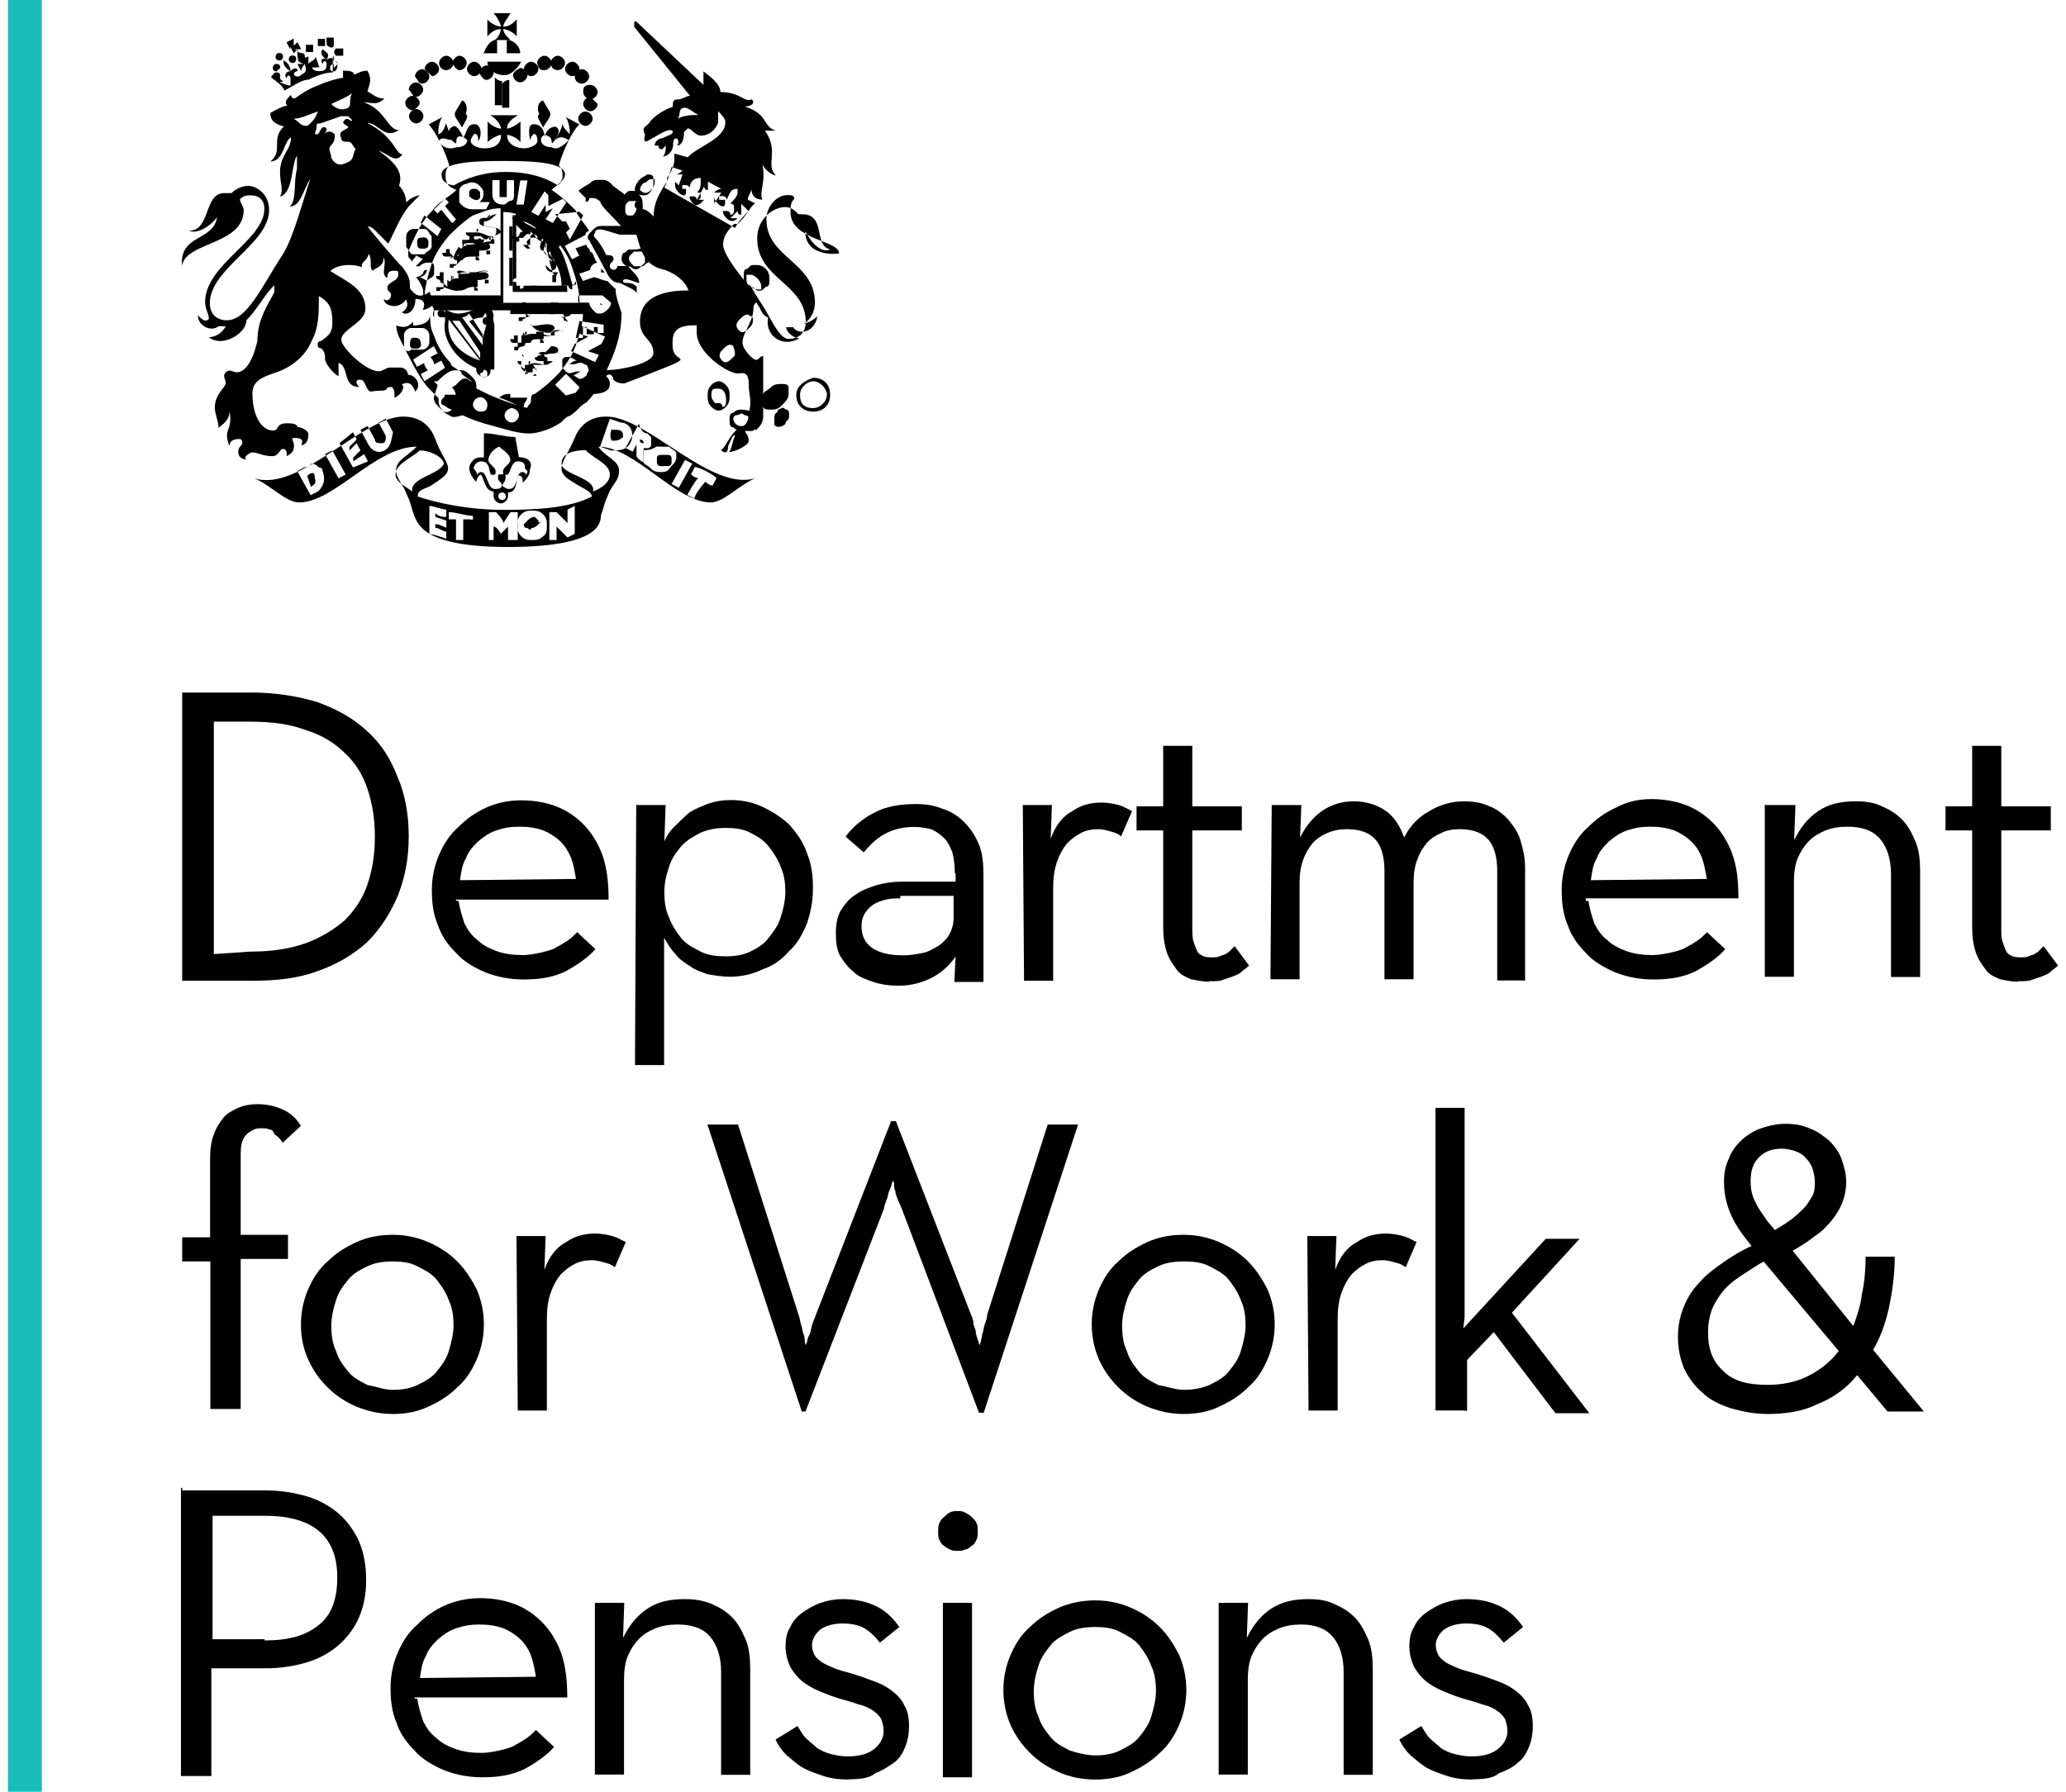 <?xml version="1.0" encoding="UTF-8"?><svg id="uuid-b733dd00-6fb3-4afe-80fc-f7b444bdd5ac" xmlns="http://www.w3.org/2000/svg" viewBox="0 0 83 72"><polyline points="83 0 83 72 0 72 0 0" style="fill:none; stroke-width:0px;"/><path d="M22.99,11.43c-.15-.54-.29-1.12-.54-1.51l.15-.15h-.15v-.15c-.44-.54-.83-.83-1.41-.97,0-.15-.15-.15-.15-.15h-.15v.15h-.15s0,.15.15.15v2.38c-.15,0-.15.15-.15.15h.15v.15h.15v.15s.15,0,.15-.15h1.8c0,.15.15.15.15.15v-.19h.15v-.15q-.15.29-.15.15ZM22.11,9.78c.44.54.68,1.26.68,1.95h-2.19v-2.92c.54,0,1.12.39,1.51.97Z" style="stroke-width:0px;"/><path d="M22.79,11.48c0-.68-.29-1.26-.68-1.8-.15-.29-.44-.44-.68-.54-.29-.15-.54-.29-.83-.29v2.77l2.19-.15ZM21.97,9.83v.29h.15v.1c.29.44.44.83.44,1.26h-.15v.15h-.83v-.15h-.29v.15h-.68v-.15h-.15v-1.12h.15v-.29h-.15v-.97h.15v-.15c.63.19,1.07.44,1.36.88Z" style="stroke-width:0px;"/><path d="M22.36,11.09c0-.15.15-.15,0-.15h-.15s-.29,0-.29-.29l.15.15c.15.15.29,0,.29-.15s-.15-.15-.15-.29l-.15-.15q0-.15-.15-.29v-.15c0,.15-.15.29,0,.44s.29.29.29.29c0,0-.15,0-.15-.15-.15-.15-.15-.29-.29-.29-.15-.15,0-.29,0-.44.15-.15,0-.29-.15-.44v-.15h-.29.15-.15.29c0,.15-.15.15-.15.29l-.15-.15s0-.15-.15-.15l-.15-.15v-.15h0v-.15h-.29v.15h-.15q0,.15.15.15v.15s.15.15.29.29c-.15,0-.15.15-.15.15,0,0-.15.15-.15,0h-.15.15-.15v.15h.15v.1h.15v-.15h.15l.15-.15h.15v-.15c0,.15.29.15.29.29h-.29l-.15.15s0,.15.15.29h-.15l-.15-.15h-.15.44v-.29c0-.15.15-.15.15-.15,0,0,.15.29.29.29s.15-.15.15,0c.29,1.22.29,1.36.44,1.36h-.29.15v.29h.15v-.15s0,0,0-.15q0,.15,0,0Z" style="stroke-width:0px;"/><path d="M19.83,12.75c0-.29-.15-.44-.44-.44-.15,0-.54.29-.97.29-.29,0-.44-.15-.54-.15v.15s0-.15-.15-.15c0,0-.15,0-.15.15,0,0,0,.15.15.15h.15v.15c-.15.68.44,1.65,1.41,1.95.15,0,.29,0,.29.15s0,.15-.15.15c0,0-.15,0-.15-.15,0,0,.15,0,.15-.15,0,0,0-.15-.15-.15,0,0-.15,0-.15.15s.15.29.29.29.29,0,.29-.29h.15v-1.8q-.05-.19-.05-.29ZM18.03,12.84l1.26,1.65c-.73-.24-1.41-.78-1.26-1.65ZM19.29,14.4l-1.12-1.51h.29l.83,1.26v.24ZM18.56,12.75q.15,0,.29-.15l.54.83v.44l-.83-1.12ZM19.54,12.75q-.15,0-.15.15t.15.15l-.15.54-.54-.68c.29-.15.44-.15.54-.15.15-.29.15-.15.15,0Z" style="stroke-width:0px;"/><path d="M19.68,9.49c.29,0,.44-.15.44-.15,0-.29-.68-.15-.68-.29v-.15c.29,0,.44-.29.54-.29-.29,0-.29.15-.44.15l.15-.15c0,.15-.15.15-.29.15,0,0-.15,0-.15.15,0,.29.68.15.68.29.05.29-.1.29-.24.29s-.29-.15-.54-.15c0,0,.15-.15,0-.15v.15h-.15v.29-.29h-.29s0,.15.15.15v.15h-.44.15v.15h.15c0-.15,0,0,.15-.15h.15c.15,0-.15-.15.15-.15h.15v.15s0-.15-.15,0h.15v-.15c.24.24.24.1.39,0-.15.15,0,.15,0,.15v-.15l.15.15v.15h-.15v-.15c.15-.05.15-.15,0-.15ZM19.15,9.34c-.15,0-.15.15,0,0h0Z" style="stroke-width:0px;"/><path d="M18.22,10.31c-.15-.1-.15,0,0,0l-.15-.15v-.15h-.15v.15h-.15q0,.15.15.15h.29q-.15,0,0,0c-.15.15-.15,0,0,0q0,.15.15.15v.15h-.44.15v.15h.15c0-.15,0,0,.15-.15l.15-.15c.15,0,0-.15.44-.15h.15v.15h.15s0-.15-.15-.15h-.15.29v-.24h.44v.15h-.15v-.15h-.29c.15,0,.44,0,.44-.15s-.15-.15-.29-.15c-.29,0-.68.15-.68,0h.29c.29.15.68,0,.83,0-.15-.15-.44,0-.54,0q.15,0,.15-.15h-.44c-.15,0-.29,0-.29.15,0,.29.54.15.83.15-.15,0-.68-.15-.97,0,0,0,.15-.15,0-.15v.15s0,.15-.15,0q-.19.29-.19.39,0-.1,0,0ZM18.51,10.07q.15.15,0,0,0,.15,0,0ZM18.51,10.07q-.15,0,0,0h0ZM18.37,10.31q0-.1,0,0c0-.1.15-.1,0,0q0-.1,0,0t0,0Z" style="stroke-width:0px;"/><path d="M18.37,11.68c.44,0,.29-.15.68-.15v.15h.15s0-.15-.15-.15h-.15.29v-.29h.44v.15h-.15v-.15h-.29c.15,0,.44,0,.44-.15s-.15-.15-.29-.15c-.29,0-.97.15-.97,0s.29,0,.44,0c.29.15.54-.15.83,0-.15-.15-.44,0-.54,0h.29-.54c-.29,0-.44,0-.44.15,0,.29.83.15.97.15-.15,0-.97-.15-1.26,0,0,0,.15-.15,0-.15v.15s0,.15-.15,0v.29l-.15-.15v-.44h-.15v.15h-.15q0,.15.15.15s0,.15.15.15v.15h-.44.15v.15h.15c0-.15.15,0,.15-.15q.39.15.54.15ZM18.22,10.99q0,.1,0,0t0,0ZM18.22,11.09q0,.15,0,0c-.1.15,0,.15,0,0q-.1.15,0,0c-.1.15-.1,0,0,0q-.1,0,0,0ZM18.22,11.09q.15,0,0,0h0Z" style="stroke-width:0px;"/><path d="M22.79,12.89q0-.15,0,0c-.15-.15-.29-.15-.29-.15.15,0,.44,0,.44-.15s-.15-.15-.29-.15c-.29,0-.97.15-.97,0s.29,0,.44,0c.29.15.54-.15.83-.15-.29-.15-.44,0-.54,0h.29-.54c-.29,0-.44,0-.44.15,0,.29.83.15.97.15-.15,0-.97-.15-1.26,0,0,0,.15-.15,0-.15v.15h-.15v.15l-.15-.15v-.44h-.15v.15h-.15q0,.15.15.15s0,.15.15.15v.15h-.44.15v.15h.15c0-.15,0,0,.15-.15,0,0,.15,0,.15-.15h.15c.44,0,.15-.15.54-.15v.15h.15l-.15-.15h-.15.29v-.29h.29q.24.58.39.73c-.15,0-.15-.15,0,0q-.15,0,0,0h-.15v-.15q.15.29.15.15ZM21.09,12.31q0,.15,0,0h0ZM21.09,12.6c0-.15.15-.15,0,0q.15-.15,0,0,0-.15,0,0t0,0Z" style="stroke-width:0px;"/><path d="M21.82,13.33c.29.15.68-.15.83,0-.29-.15-.44,0-.54,0h.29c-.15,0-.44-.15-.58,0q0-.15,0,0h-.29c0,.29.54.15.68.15h.15-.29c-.15,0-.68-.15-.97,0,0,0,.15-.15,0-.15v.15h-.15v.29h-.15v-.29h-.15v.15h-.15q0,.15.15.15h.15v.15h-.29.15v.15h.15c0-.15.15-.15.15-.15,0,0,.15,0,.15-.15h.15c.15,0,0-.15.29-.15h.15v.15h.15s0-.15-.15-.15h-.15.29v-.15s0,0,0-.15h.44v.15h-.15v-.15h-.29c.15,0,.44,0,.44-.15,0,0,0-.15-.29-.15s-.68.15-.68,0c.24.29.39.29.54.29ZM21.14,13.33q.15,0,0,0h0ZM20.99,13.48q.15,0,0,0c0-.15.15-.15,0,0q0-.15,0,0c.15,0,.15-.15,0,0Z" style="stroke-width:0px;"/><path d="M21.63,14.21c.29.15.68-.15.83,0-.29-.15-.44,0-.54,0h.29c-.19,0-.44-.15-.58,0q0-.15,0,0t-.15.15c0,.15.15.15.29.15h.44s-.15.15-.29.15-.44-.15-.68,0c0,0,.15-.15,0-.15v.15h-.15v.29l-.15-.15v-.29h-.15s0,.15.15.15c0,0,0,.15.15.15,0,0,0,.15.15.15h-.29.15v.15c0-.15,0,0,.15-.15h.15v-.15h.15v.29s0-.15-.15,0h.15v-.15s0-.15-.15-.29h.44v-.15h.15v-.15s-.15,0-.15-.15h.15c.29,0,.44,0,.44-.15,0,0,0-.15-.29-.15-.34.44-.63.44-.49.29ZM21.04,14.21q-.15,0,0,0h0ZM21.04,14.35q0-.15,0,0c-.15-.15,0-.15,0,0Z" style="stroke-width:0px;"/><path d="M16.47,11.58c0-.29,0-.44-.29-.83-.29-.29-1.12-1.26-1.41-1.65q.15,0,.29.15c.15.15.44.44.54.54.29-.54.54-1.26.97-1.65q.15-.15.29-.29c-.15,0-.44.15-.54.29,0-.29-.15-.54-.29-.68.15-.44,0-.83-.83-1.41.44.15.68.54.97.15-.29,0-.29-.68-1.41-1.26.44,0,.68.68,1.26.29-.44,0-.54-.83-1.41-1.12.29,0,.54.15.83-.15-.29,0-.44-.15-.68-.29.15-.44.15-.54,0-.83-.29,0-.44.15-.54.15,0-.15-.29-.15-.44-.15v.29c-.15,0-.68.15-.97.29-.44.15-.83.44-.97.54-.15,0-.15-.15-.15-.15-.15.15-.29.29-.15.44-.15,0-.44.15-.68.29,0,.29.15.44.54.54-.54.54,0,.97-.54,1.41.54,0,.54-.83.83-.97,0,.54-.44.68-.44,1.41,0,.44.15.68,0,.97.54-.15.44-1.26.68-1.65v.54c-.15.54,0,1.26-.29,1.51.44,0,.54-.68.83-1.12-.29.83-.68,2.38-1.12,3.06-.83,1.26-1.41,2.63-2.24,2.63-.44,0-.68-.29-.68-.68,0-1.41,2.38-2.38,2.38-3.75,0-.68-.54-.97-.83-.97s-.54.15-.68.29h-.29c-.83,0-.54,1.51-1.41,1.51.29.15.83-.15,1.12-.54-.15.97-1.51.68-1.41,1.95.15-.97,2.48-.83,2.48-2.24,0-.15-.15-.29-.15-.44.15-.15.29-.15.44-.15.29,0,.54.15.54.54,0,1.26-2.38,2.24-2.38,3.75,0,.29.15.44.15.68-.15.15-.29,0-.44-.15,0,.44.54.68.83.44h.29c-.15.29-.44.44-.68.44.54.44,1.51-.15,1.51-.68.44-.44.68-.97,1.12-1.41v.29c-.29.54-.68,1.12-.68,1.95-.15.68-.44,1.26-.83,1.26-.15,0-.29-.15-.44,0s0,.29,0,.44-.44.44-.44.97c0,.29.15.54.15.83.15-.15.44-.29.44-.68.15.83-.29.68,0,1.41,0-.29.29-.29.44-.29q.15.15,0,.29c-.15.15-.15.54.29.54-.15,0-.15-.15.15-.29.29,0,.44.15.83.15.29,0,.29-.29.44-.29s.15.15.15.29c.29-.15.29-.29.29-.44s-.15-.29,0-.29.44,0,.29.29c.15,0,.29-.15.29-.44,0-.15-.29-.29-.44-.29,0-.15-.29-.15-.44-.15-.44,0-.29.29-.54.29-.44,0-.83-.54-.83-1.51,0-.54.54-.68.97-.83.44-.15,1.12-.54,1.41-1.26.29-.54.29-1.12.29-1.8.54.29.54.68.54,1.12s-.29.54-.44.68q-.15,0-.15.15t.15.15c.15.15.15.29.15.44s.29.54.54.68v-.54c.44.15.15.97.83.97-.15-.15-.15-.29,0-.29s.15,0,.29.29c.15.29.15.15.54.15.44,0,.15-.15.44-.15.15,0,.15.29.15.44.29-.15.44-.44.29-.54.29-.15.44,0,.54.29.29-.29,0-.68-.29-.68,0-.15-.15-.29-.29-.29h-.44c-.15,0-.29.15-.44.15-.54,0-1.51-.97-1.51-1.26,0-.44.97-.68.97-1.26,0-.83-.83-1.12-1.41-1.51.29-.29.97-.29,1.26-.15,0-.29.15-.15.29-.54.15.29,0,.54.15.68.15-.15.44-.15.44-.54.15.29-.15.68.15.83,0-.29.15-.29.29-.29s.15,0,.15.15c0,.29-.44.29-.44.54,0,.15.15.15.15.29s-.15.29-.29.15c0,.15.15.29.44.29.15,0,.44-.15.44-.29.15.29,0,.44-.15.54.15.15.54,0,.54-.54.29,0,.44.15.29.44.15,0,.44-.15.44-.29s-.15-.29-.15-.44c-.49.34-.63.05-.78-.1ZM12.34,5.06c-.29,0-.29-.15-.54-.29.29,0,.54-.15.97-.29-.05.15-.19.44-.44.58ZM13.84,6.57c-.29.15-.54-.15-.54-.29s-.15-.29,0-.44c.15-.15.15-.29.15-.44-.15-.15-.29-.15-.44,0,.15-.15.15-.29,0-.29s-.15.29-.29.29,0-.15,0-.29,0-.15.15-.15l.83-.29h.29l.15.15c0,.15-.15-.15-.29,0-.15.15,0,.15.15.29-.15.15-.44.15-.29.44,0,.15.15.15.29.15s.15.15.29.29c-.15.19,0,.44-.44.58ZM13.99,4.33c-.29.15-.54,0-.68-.15.29-.15.68-.29.83-.44-.15.34,0,.49-.15.58Z" style="stroke-width:0px;"/><path d="M11.26,3.06q0-.15-.15-.15c-.15,0-.15.15-.15.15q0,.15.15.15s.15,0,.15-.15Z" style="stroke-width:0px;"/><path d="M11.26,2.72q0-.15-.15-.15c-.15,0-.15.15-.15.15q0,.15.15.15l.15-.15Z" style="stroke-width:0px;"/><path d="M11.22,2.43c.15,0,.15-.15.15-.15q0-.15-.15-.15c-.15,0-.15.15-.15.15,0,.15.15.15.15.15Z" style="stroke-width:0px;"/><path d="M11.75,2.53c.15,0,.15-.15.15-.15q0-.15-.15-.15c-.15,0-.15.15-.15.15,0,0,0,.15.15.15Z" style="stroke-width:0px;"/><path d="M13.5,2.24h.29v-.29h-.29q-.15.15,0,.29Z" style="stroke-width:0px;"/><path d="M13.41,1.8v-.29h-.29v.29c.15.15.29.15.29,0Z" style="stroke-width:0px;"/><path d="M13.06,1.85v-.29h-.29v.29q.15,0,.29,0Z" style="stroke-width:0px;"/><path d="M12.58,2.09v-.29h-.29v.29h.29Z" style="stroke-width:0px;"/><path d="M11.65,1.85l.15.29.15-.15v.29c0,.15.15.15.15.15.15,0,.15-.15.15-.15q0-.15-.15-.15c-.15,0-.15-.15-.29-.15h.29l-.15-.29-.15.15v-.29l-.29.15.15.29v-.15Z" style="stroke-width:0px;"/><path d="M13.41,2.29c0,.15.15.15.15.29,0-.05-.15-.19-.15-.29v.44l.15-.15c0,.29-.15.29-.15.29q-.15,0-.15-.15c0-.15.15-.15.15-.15,0-.29-.15-.29-.29-.15.15-.29,0-.29-.15-.44-.15.15,0,.29.15.44-.15-.15-.29,0-.15.15,0-.15.15-.15.15,0s0,.29-.29.29-.29-.15-.29-.15h.29l-.15-.44c0,.15-.15.15-.29.29v-.29l-.44.15s.15.15.29.15h-.29l.15.29c0-.15.15-.29.15-.29,0,.15.15.29-.15.44-.15.15-.29,0-.29,0q0-.15.15-.15c0-.15-.15-.15-.29,0q0-.29-.29-.44,0,.29.29.44c-.15,0-.29.15-.15.29,0-.15.15-.15.15,0v.29s-.15,0-.44-.15h.15l-.29-.29v.29s0-.15-.15-.29l-.05.1c.15.15.44.29.54.54.29-.15.68-.44.97-.44.29-.15.68-.29.97-.29v-.83.19h.05Z" style="stroke-width:0px;"/><path d="M31.99,15.86c0,.44.29.68.68.68.44,0,.68-.29.68-.68,0-.44-.29-.68-.68-.68-.44.15-.68.39-.68.68ZM32.14,15.86c0-.29.29-.54.54-.54s.54.29.54.54c0,.29-.29.54-.54.54-.44,0-.54-.24-.54-.54Z" style="stroke-width:0px;"/><path d="M29.46,16.59c-.15,0-.15.15-.15.29s0,.29.15.29q.15.15.29.15h.44c.15,0,.15-.15.29-.29,0-.29-.15-.44-.44-.54-.29-.05-.44-.05-.58.1ZM29.75,17.12c-.15,0-.29-.15-.29-.29,0,0,0-.15.15-.15s.15-.15.29,0c.15,0,.29.15.29.29-.15.15-.29.15-.44.15Z" style="stroke-width:0px;"/><path d="M25.71,7.2c-.15.15-.29.44-.15.54.15.15.44.15.54,0,.15-.15.15-.29.15-.29v-.29c0-.15-.15-.15-.29-.15.05.05-.1.05-.24.19ZM25.71,7.64q0-.15.15-.29c.15,0,.15-.15.29-.15h.15v.15q0,.15-.15.29c-.15.15-.29.15-.44,0Z" style="stroke-width:0px;"/><path d="M28.58,15.47c-.15.15-.15.29-.15.44s0,.29.15.44q.15.15.29.15t.29-.15c.15-.15.15-.29.15-.44s0-.29-.15-.44q-.15-.15-.29-.15s-.15,0-.29.15ZM28.88,16.2h-.15s-.15-.15-.15-.29,0-.29.15-.29h.15c.15,0,.29.15.29.44,0,.15,0,.29-.15.29q0-.15-.15-.15Z" style="stroke-width:0px;"/><path d="M25.32,10.02c-.15,0-.15.15-.29.15-.15.29,0,.54.29.54.15.15.29.15.44,0,.15,0,.15-.15.29-.15v-.29c0-.15-.15-.29-.29-.29-.15.05-.29.05-.44.05ZM25.47,10.7c-.15-.15-.29-.29-.15-.44l.15-.15h.29c.15,0,.15.15.15.29v.15l-.15.15h-.29Z" style="stroke-width:0px;"/><path d="M32.38,9.34c.29.54.68.83.97.68-.68-.15-.15-1.41-1.12-1.41h-.15c-.15-.15-.29-.29-.54-.29-.44,0-1.12.44-1.12,1.26,0,1.65,1.95,1.8,1.95,3.36,0,.44-.29.68-.68.68-.29,0-.54-.44-.83-.97-.15-.29-.44-.68-.68-1.12.15,0,.15.15.29.15s.15,0,.29-.15c.15,0,.15-.15.15-.29s0-.29-.15-.44-.29-.15-.44-.15-.15,0-.29.15c-.15,0-.15.15-.15.29v.15c-.44-.54-.83-1.12-.83-1.41s.15-.54.44-.83h.15c.15-.15.29-.29.54-.68l.15-.15-.29-.15c0-.15.15-.29.15-.44,0,.29.15.44.44.44-.15-.29.15-.68,0-1.41.15.29.44.44.54.44-.44-.44.15-.97-.44-1.8h.44c-.54-.15-.29-.68-1.26-.97.29,0,.44-.15.29-.29-.29.15-.44-.29-1.26-.29,0-.29-.29-.54-.68-.83v.54l-2.63-2.48q-.15-.15-.15,0v.15l2.24,2.77c-.15,0-.29.15-.54.15-.15,0-.15.15-.15.29-.44.15-.83.44-.97.68-.15.15-.29.15-.15.44,0,.15-.15.44.29.15.29-.15.68-.44.83-.29,0,.15-.15.15-.44.29-.15,0-.29.15-.29.29h.15q0,.15.15.15l.15-.15s0,.44-.15.44c.29,0,.44-.29.44-.44s0-.29.15-.29c0,0,.15.15,0,.29.15,0,.29-.15.29-.54l.15-.15c.15,0,.29.29.54.29.44,0,.68-.44.68-.54v-.44c.15.15.29.29.29.44,0,.68-1.12.97-1.51,1.41l-.54-.15v.29c0,.15-.15.54-.29.68v.15c-.29.44-.54.83-.54,1.41-.15-.15-.29-.29-.44-.29v-.15c0-.15,0-.29-.15-.44,0-.15-.15-.15-.29-.15s-.15,0-.29.15c-.15-.15-.44-.29-.54-.44,0,0-.15-.15-.29-.15h-.29q-.15,0-.29.15s-.29.15-.44.29q.15.15.29.29v.15c.15,0,.15-.15.15-.15h.15s.15,0,.29.15c0,.15.44.54.83.97h-.83q-.15,0-.29.15l-.15.15s-.15.15,0,.29c.15.29.54.97.68,1.26s.29.44.54.44c.29.15.68.29.68.44v-.29c-.15-.15-.29-.15-.44-.15s-.15-.15,0-.15.44.15.54.15c0-.29-.29-.44-.44-.68h-.44s0,.15-.15.15c0,0-.15,0-.15-.15s.15-.15.15-.29-.15-.15-.29-.15c-.15-.29-.29-.54-.44-.68s0-.15,0-.29c.15-.15.44,0,.97.15h.68c.15.54.29,1.26,1.12,1.41.44.15.83.44.97.83-1.65,0-1.95.68-1.95,1.26,0,.68.54.68.54,1.26,0,.44-1.41.68-1.8.68-.44,0-.54.15-.68.29-.15.15-.44.29-.68.68h.29l.29-.29.15-.15v.15l-.15.29c.83,0,.83-.29.83-.44s-.15-.29-.15-.29c.15-.15.29,0,.29.15q.15.15.44.15s1.8-.68,2.09-.83c.29-.15.15-.15,0-.29-.15-.15-.15-.29-.15-.54,0-.54.29-.68.97-.68v.29c0,.83,1.26,1.65,1.65,1.65.15,0,.44-.15.44.44,0,.44.15.68,0,1.12,0,.44-.15.54-.44.68-.29.15-.54.83-.68.83.15.15.29.15.29-.15.15-.29.15-.44.29-.44-.15.29-.15.68-.29.68.29,0,.83-.29.83-.44,0-.29-.15-.29-.15-.44s.15-.15.15-.15c.15,0,.29.15.29.15.15-.15.29-.29.29-.54v-.44c0,.15.15.15.29.15s.29,0,.44-.15c.15-.15.29-.29.29-.44v-.29c0-.15-.15-.15-.29-.15s-.29,0-.44.15c-.15.15-.29.15-.29.29v-1.56c-.15,0-.15.15-.29.15s-.54-.44-.54-.68c0-.44.44-.83.44-1.41,0-.15.15-.29.15-.15.15.15.15.44.44.54-.15.68.54,1.26,1.26.83-.29,0-.54-.29-.54-.44h.29c.15.29.83.29.97-.44-.15.15-.44.29-.54.29.29-.15.44-.54.44-.83,0-1.65-1.95-1.8-1.95-3.36,0-.54.44-.97.83-.97.15,0,.29,0,.29.15-.15.15-.15.29-.15.54,0,1.12,1.95,1.12,1.95,1.65.15,0-1.36.24-1.36-.88ZM27.22,4.77c.15-.15,0-.44.29-.44.15,0,.29.15.54.29-.24,0-.54,0-.83.15ZM25.57,8.37q0,.15-.15.29h-.15c-.15,0-.15-.15-.15-.29s0-.15.15-.29h.29c-.15.19,0,.29,0,.29ZM31.11,16.74c0-.15.15-.15.15-.29.15,0,.15-.15.29,0,0,0,.15,0,.15.15v.15c0,.15-.15.15-.15.29-.15.15-.44.15-.44,0,0-.15,0-.29,0-.29ZM29.99,11.19v-.15h.15q.15,0,.29.15t.15.29v.15h-.15q-.15,0-.29-.15c-.15-.05-.15-.15-.15-.29ZM26.69,7.54c.15-.29.29-.83.29-.83l.44.15s-.15.15-.29.15h.29l-.15.44-.15-.15v.15c0,.15.15.29.15.29.15.15.29.15.29,0v-.15h-.15v-.15h.15s.15,0,.15.15c0-.29.15-.44.44-.44v.15c0,.15,0,.29-.15.44h.15v.15s0,.15-.15.15c0,0,0-.15-.15-.15h-.15q0,.15.15.29c.15.15.29,0,.44-.15h-.29l.29-.54s0,.15.15.15v-.34l.54.29q-.15,0-.29.15h.29l-.29.44v-.44.15q0,.15.15.29c.15.15.29.15.29,0v-.15h-.24v-.15h.15c.15,0,.15.15.15.15.15-.29.15-.44.44-.44v.15c0,.15-.15.29-.29.44q.15,0,.15.15v.15s0,.15-.15.15q0-.15-.15-.15h-.15q0,.15.15.29c.15.15.29.15.44,0h-.29l.29-.29q0,.15.15.15v-.44l.29.29s-.44.44-.54.68l-2.82-1.61ZM29.46,14.35c-.15.15-.29.29-.44.15-.15-.15-.15-.29,0-.44s.29-.29.44-.15c0,.05.15.34,0,.44ZM30.14,13.14c-.15.15-.29.29-.44.15-.15-.15-.15-.29,0-.44s.29-.29.44-.15c.15,0,.15.29,0,.44Z" style="stroke-width:0px;"/><path d="M20.85,18.39l-.15-.83c-.44,0-.83-.15-1.26-.15v.97h-.15c-.29,0-.44.29-.44.44s.15.44.29.54c0-.15.15-.29.15-.29.15,0,.15.68.54.68v.19c0,.15.15.29.29.29s.29-.15.29-.29v-.15c.44,0,.29-.68.44-.68s.15.15.15.29c.15-.15.29-.29.29-.54.15-.34-.15-.49-.44-.49ZM20.17,20.09c-.15,0-.15-.15-.15-.15,0-.15.15-.15.15-.15.15,0,.15.15.15.15q0,.15-.15.15ZM21.14,19.12c0-.15-.15-.15-.15-.15-.29,0-.15.68-.54.68-.15,0-.29-.15-.29-.15,0,0,.15-.15.15-.29s0-.15-.15-.15-.15,0-.15.15.15.15.15.29-.15.15-.29.15c-.29,0-.29-.68-.54-.68,0,0-.15,0-.15.15,0-.15-.15-.29-.15-.29,0-.15.15-.29.29-.29.44,0,.29.54.44.54s.15,0,.15-.15-.29-.29-.29-.44.15-.44.44-.54c.15.15.44.29.44.54,0,.15-.29.29-.29.44s0,.15.15.15.15-.54.44-.54.29.15.29.29c.19.15.05.15.05.29Z" style="stroke-width:0px;"/><path d="M18.56,4.04c-.15.29-.29.44-.29.54,0,.15.15.29.29.54.15-.29.29-.44.15-.54.1-.24,0-.54-.15-.54Z" style="stroke-width:0px;"/><path d="M21.82,4.04c.15.29.29.44.29.54,0,.15-.15.29-.29.54-.15-.29-.29-.44-.15-.54-.15-.24,0-.54.15-.54Z" style="stroke-width:0px;"/><path d="M16.71,3.89c.15,0,.29-.15.29-.29s-.15-.29-.29-.29-.29.15-.29.29c.15.15.15.29.29.29Z" style="stroke-width:0px;"/><path d="M16.86,4.14c0-.15-.15-.29-.29-.29s-.29.15-.29.29.15.29.29.29c.15-.05.29-.19.29-.29Z" style="stroke-width:0px;"/><path d="M17.01,4.67c0-.15-.15-.29-.29-.29s-.29.15-.29.29.15.29.29.29c.15,0,.29-.15.29-.29Z" style="stroke-width:0px;"/><path d="M17.93,2.82c.15,0,.29-.15.29-.29s-.15-.29-.29-.29-.29.15-.29.29c0,.19.15.29.29.29Z" style="stroke-width:0px;"/><path d="M17.35,3.06c.15,0,.29-.15.29-.29s-.15-.29-.29-.29-.29.15-.29.29c.15.15.29.29.29.29Z" style="stroke-width:0px;"/><path d="M16.96,3.36c.15,0,.29-.15.29-.29s-.15-.29-.29-.29-.29.15-.29.29c.15.19.15.29.29.29Z" style="stroke-width:0px;"/><path d="M18.46,2.82c.15,0,.29-.15.29-.29s-.15-.29-.29-.29-.29.19-.29.29q.15.29.29.29Z" style="stroke-width:0px;"/><path d="M19.05,3.06c.15,0,.29-.15.29-.29s-.15-.29-.29-.29-.29.15-.29.29.15.29.29.29Z" style="stroke-width:0px;"/><path d="M19.54,3.21c.15,0,.29-.15.29-.29s-.15-.29-.29-.29-.29.15-.29.29q.15.29.29.29Z" style="stroke-width:0px;"/><path d="M23.43,3.7c0,.15.15.29.29.29s.29-.15.29-.29-.15-.29-.29-.29c-.29,0-.29.15-.29.29Z" style="stroke-width:0px;"/><path d="M23.72,3.89c-.15,0-.29.15-.29.29s.15.29.29.29.29-.15.29-.29c-.15-.15-.29-.29-.29-.29Z" style="stroke-width:0px;"/><path d="M23.52,4.48c-.15,0-.29.15-.29.29s.15.29.29.29.29-.15.29-.29-.15-.29-.29-.29Z" style="stroke-width:0px;"/><path d="M22.41,2.82c.15,0,.29-.15.29-.29s-.15-.29-.29-.29-.29.15-.29.29c0,.19.15.29.29.29Z" style="stroke-width:0px;"/><path d="M22.99,3.06c.15,0,.29-.15.29-.29s-.15-.29-.29-.29-.29.15-.29.29.15.29.29.29Z" style="stroke-width:0px;"/><path d="M23.38,3.36c.15,0,.29-.15.29-.29s-.15-.29-.29-.29-.29.15-.29.29c0,.19.15.29.29.29Z" style="stroke-width:0px;"/><path d="M21.87,2.82c.15,0,.29-.15.29-.29s-.15-.29-.29-.29-.29.15-.29.29c.05.29.19.29.29.29Z" style="stroke-width:0px;"/><path d="M21.34,3.06c.15,0,.29-.15.29-.29s-.15-.29-.29-.29-.29.15-.29.29.15.29.29.29Z" style="stroke-width:0px;"/><path d="M20.61,3.02c0,.15.15.29.29.29s.29-.15.29-.29-.15-.29-.29-.29q-.29.15-.29.29Z" style="stroke-width:0px;"/><path d="M19.88,4.23h.29v-.97q-.15,0-.29-.15v1.12Z" style="stroke-width:0px;"/><path d="M20.46,3.21q-.15,0-.29.15v.97h.29v-1.12Z" style="stroke-width:0px;"/><path d="M19.97,2.14v-.54c-.29,0-.44.29-.54.54h.54Z" style="stroke-width:0px;"/><path d="M20.36,2.14h.54c0-.29-.29-.54-.54-.54v.54Z" style="stroke-width:0px;"/><path d="M19.58,2.48c0,.29.29.54.68.54.29,0,.54-.29.68-.54h-1.36Z" style="stroke-width:0px;"/><path d="M20.51,1.61c-.15-.15-.29-.29-.29-.44.15,0,.44.15.54.29v-.68c-.15.15-.29.29-.54.29,0-.15.15-.29.29-.54h-.68c.15.15.29.44.29.54-.15,0-.44-.15-.54-.29v.68c.15-.15.29-.29.54-.29,0,.15-.15.44-.29.44,0,0,.68,0,.68,0Z" style="stroke-width:0px;"/><path d="M21.38,16.44c-.68-.15-1.51-.44-2.24-.83,0-.15,0-.29-.15-.44s-.29-.29-.44-.29h-.15c-.15-.15-.29-.15-.29-.29-.29-.29-.54-.68-.68-1.12-.15-.29-.15-.54-.15-.83,0,.29-.29.44-.68.44v-.15c-.15.15-.29.29-.68.15,0,.29.15.54.29.83.29.54.54,1.12.97,1.65.15.15.29.29.44.44v.15c0,.15.15.44.44.54.15.15.44,0,.54,0,.29.15.68.29,1.26.44.54.15.97.29,1.41.29.29,0,.83-.15,1.26-.44.15-.15.29-.29.44-.29-.78-.15-1.17-.24-1.61-.24ZM16.23,13.91v-.44c0-.15.15-.29.29-.29h.44c.15,0,.29.15.29.29v.29c0,.15-.15.29-.29.29h-.44c-.15.15-.29,0-.29-.15ZM17.05,15.32l-.15-.29.29-.15s-.15-.15-.15-.29l-.29.15-.15-.29.83-.54.15.29-.29.15s.15.15.15.29l.29-.15.15.29-.83.54ZM18.9,15.32c-.15-.15-.29-.15-.44,0l-.15.15-.15.1c.15.15.15.29.15.29h-.44c0,.15-.15.15-.15.29s.15.15.15.15c0,0,.15.15.29.15-.15.15-.29.15-.44,0s-.29-.29-.29-.44.15-.44.15-.54l-.15-.15h.15c.15-.15.44-.44.68-.44.15,0,.29,0,.29.15.34.29.49.29.34.29ZM19.29,16.54c-.15,0-.29-.15-.29-.29s.15-.29.29-.29.29.15.29.29c0,.29-.15.29-.29.29ZM20.56,16.98c-.15,0-.29-.15-.29-.29s.15-.29.29-.29.29.15.29.29-.15.29-.29.29Z" style="stroke-width:0px;"/><path d="M16.91,13.86q0-.15,0,0c0-.29-.15-.29-.29-.29s-.15.15-.15.29c0,0,0,.15.15.15h.15c.15-.05.15-.15.15-.15Z" style="stroke-width:0px;"/><path d="M17.05,9.54c-.15,0-.29,0-.29.15v.15s0,.15.15.15h.15s.15,0,.15-.15v-.15q-.05-.15-.15-.15Z" style="stroke-width:0px;"/><path d="M24.3,10.95l-.15-.15v.15c-.1,0,.05,0,.15,0q-.1,0,0,0Z" style="stroke-width:0px;"/><path d="M24.21,12.26c-.15-.15-.15,0,0,0h0Z" style="stroke-width:0px;"/><path d="M19.15,7.59h-.15s-.15,0-.15.15v.15s.15.15.29.15c0,0,.15,0,.15-.15v-.15s0-.05-.15-.15Z" style="stroke-width:0px;"/><path d="M24.69,11.58q-.15-.15-.29-.29c-.15,0-.44-.15-.54-.15l-.44.15-.15-.29.44-.15c0-.15.15-.29.29-.29-.15-.15-.15-.44-.29-.44,0-.15-.15-.15-.15-.29l-.44.15.15.29-.29.15-.29-.54.83-.44v.15-.15s0-.15.15-.15c-.15-.29-.44-.54-.54-.83-.29-.29-.54-.54-.97-.83.15-.15.44-.29.44-.54,0-.15,0-.29-.15-.44.15-.54.54-1.41.83-1.65l-.54-.29c.15.29.15.54.15.68-.15-.15-.29-.29-.29-.44,0,.15-.15.44-.29.68.15-.15.29-.15.54,0-.15.15-.44.44-.68.29-.29,0-.44-.15-.44-.29s.15-.29.29-.15c.15,0,.15.29.15.29.15-.15.44-.54.15-.68-.29,0-.44.29-.44.44,0-.29-.15-.54-.44-.54s-.15.54-.15.68c0-.15.15-.29.15-.29q.15,0,.15.29c0,.15-.29.29-.54.29-.29,0-.68-.15-.68-.54.15,0,.44.15.54.29v-.83c-.15.15-.44.29-.54.29,0-.29.29-.44.44-.54h-1.12c.29.15.44.44.44.54-.15,0-.44-.15-.54-.29v.83c.15-.15.44-.29.54-.29,0,.54-.54.54-.68.54-.29,0-.54-.15-.54-.29s.15-.29.15-.29c.15,0,.15.15.15.29.15-.15.15-.68-.15-.68s-.29.29-.44.54c-.15-.29-.29-.54-.44-.44-.29.15-.15.54.15.68,0-.15,0-.29.15-.29s.29.15.29.15c0,.15-.15.29-.44.29-.44.15-.68-.15-.68-.29.15-.15.29,0,.54,0-.15-.15-.15-.44-.29-.68,0,.15-.15.44-.29.44,0-.15,0-.44.15-.68l-.54.29c.29.29.68,1.12.83,1.65-.15.15-.15.29-.15.44,0,.29.15.44.44.54-.29.29-.68.44-.97.83-.44.44-.68.97-.97,1.65v.15c0,.15.15.15.15.29,0-.15.15-.15.15-.29l.29.15c-.15.15-.29.29-.29.29h.15c.15-.15.29-.15.44-.15s.15.15.15.15v.29c0,.15-.15.15-.29.29l-.29-.15c.15,0,.29-.15.29-.29,0,0-.15,0-.15.15,0,0-.15.15-.29.15.15.15.29.44.29.54,0,.29,0,.44.29.54.29.29,0,.29.15.54v-.29h3.06v3.36c-.15,0-.29,0-.44.15.44.15.68.29.97.44,0-.29.15-.29.15-.44h-.68v-3.36h2.92c0,.44-.15.83-.29,1.26-.15.44-.44.83-.68,1.12-.29.29-.54.54-.97.83-.15,0-.15.15-.15.29s-.15.15-.15.29q.15,0,.29.15c.97.29,1.26.15,1.41.15.29-.15.44-.44.68-.54.44-.44.68-.97.97-1.65s.44-1.26.44-1.95c-.24-.68-.24-.83-.24-.97ZM23.28,8.51l.15.15-.54.97-.15-.29.15-.15-.15-.29h-.15l-.29-.29.97-.1ZM22.6,7.98l.15.15-.54.83-.29-.15.29-.44-.29.15v-.29l-.29.44-.29-.15.54-.83.15.15v.44l.58-.29ZM17.74,7.01c0-.54,1.65-.54,2.48-.54s2.48,0,2.48.54c0,.15-.15.29-.29.44-.44-.29-1.12-.54-2.09-.54s-1.65.29-2.09.54c-.34-.05-.49-.19-.49-.44ZM21.19,7.25l-.15.97h-.29l.15-.97h.29ZM19.68,8.12l-.15.29h-.54c-.29,0-.44-.15-.54-.29v-.44c0-.15.15-.29.29-.29.29-.15.54,0,.68.29v.15q0,.15-.15.29h.39ZM17.88,7.98l.15.15-.15.15.44.54-.15.15-.44-.54-.15.15-.15-.15.44-.44ZM17.05,8.66l.68.54-.15.29-.68-.54.15-.29ZM17.05,10.22h-.44c-.15,0-.15-.15-.29-.29v-.44c0-.15.15-.29.29-.29h.44c.15,0,.15.15.29.29v.44c-.05.15-.19.15-.29.29ZM17.05,12.02c0-.44.15-.97.29-1.41.15-.44.44-.83.68-1.12.29-.29.54-.54.97-.83.44-.15.68-.29,1.12-.29v3.5h-3.06v.15ZM20.22,8.22c-.29,0-.44-.15-.44-.44v-.54h.29v.68h.29v-.68h.29v.54c0,.15,0,.29-.15.29-.15.05-.15.15-.29.15ZM20.22,12.02v-3.5c.44,0,.68.15,1.12.29.44.15.68.44.97.83.29.29.54.68.68,1.12s.29.83.29,1.41h-3.06v-.15ZM22.75,15.91l-.15-.15-.15-.15-.15-.15.44-.44.68.68-.68.19ZM23.57,15.08s-.15.15-.29.15l-.24-.15.29-.15h-.15c-.15,0-.29.15-.44,0l-.15-.15v-.29c0-.15.15-.15.29-.15l.29.15c-.15,0-.29.15-.29.15h.15c.15,0,.29-.15.44,0,.15,0,.15.15.15.15.1.15-.05.15-.05.29ZM24.16,13.82l-.54.29.44.15-.15.29-.97-.44.15-.29.54-.29-.44-.15.15-.29.97.44-.15.29ZM24.25,13.38h-.24v-.24h-.15v.29h-.29v-.29h-.15v.44h-.29l.15-.68.97.15v.34ZM24.55,12.16q0,.15-.15.29s-.15.15-.29.15-.15,0-.29-.15c0,0-.15-.15-.15-.29h-.44v-.29h.97l.34.29Z" style="stroke-width:0px;"/><path d="M12.34,19.12l.15.44c.29-.15.15-.29.15-.44,0-.15-.15-.15-.29,0Z" style="stroke-width:0px;"/><path d="M25.86,17.81c0-.15-.15-.15-.15-.15v.15c0-.1,0,0,.15,0Z" style="stroke-width:0px;"/><path d="M24.59,17.71c.15,0,.29,0,.44-.15,0-.15,0-.29-.29-.29h-.15c0-.15-.15.29,0,.44Z" style="stroke-width:0px;"/><path d="M26.54,18.73h.29q.15,0,.15-.15v-.15q0-.15-.15-.15h-.29q-.15,0-.15.15v.15s0,.15.15.15Z" style="stroke-width:0px;"/><path d="M21.63,20.92l-.15-.15q-.15,0-.29.15l-.15.15q0,.15.15.15s.15.15.15,0q.15,0,.29-.15l.15-.15q-.15.15-.15,0Z" style="stroke-width:0px;"/><path d="M28.54,20.19c.54,0,1.12-.68,1.8-.97-1.8.54-4.33-2.48-5.98-2.48-.44,0-.97.15-1.26.83s-.54.97-.54,1.26.29.44.68.68c.29.15.54.29.54.44-.83.44-2.09.54-3.5.54-1.51,0-2.77-.29-3.5-.54,0-.29.29-.29.54-.44.44-.29.68-.44.68-.68,0-.29-.29-.54-.54-1.26-.29-.68-.83-.83-1.26-.83-1.65,0-4.18,3.06-5.98,2.48.68.29,1.26.97,1.8.97,1.41,0,3.06-2.24,4.72-2.24-.44.44-.83.54-.83.97,0,.29.29.54.44.97.15.29.15.44.29.83.15.29.29,1.26,3.75,1.26s3.75-.83,3.75-1.26c.15-.44.15-.54.29-.83.15-.44.44-.54.44-.97s-.54-.54-.83-.97c1.46,0,3.11,2.24,4.52,2.24ZM28.78,19.22l-.15.29c-.15,0-.29-.15-.29-.15-.15.15-.44.54-.44.68l-.29-.15s.29-.54.44-.68c-.15,0-.29-.15-.29-.15l.15-.29c.19,0,.73.29.88.44ZM27.81,18.63l-.54.97-.29-.15.54-.97.29.15ZM26.44,17.95h.44c.15.15.29.15.29.29v.15q0,.15-.15.29c-.15.15-.15.29-.44.29-.15,0-.29,0-.44-.15s-.29-.15-.29-.29v-.44c.44,0,.44-.15.58-.15ZM26.01,17.42l.15.15v.29c0,.15-.15.15-.15.15h-.15v.58s-.29-.15-.29-.29v-.44l-.15.29-.29-.15.54-.97c.05.24.19.39.34.39ZM24.5,16.83l.44.15c.29,0,.54.29.44.68-.15.44-.44.44-.83.44l-.44-.15.39-1.12ZM12.77,19.75l-.29.15-.54-.97.29-.15c.15,0,.29-.15.29-.15q.15,0,.29.15c.15,0,.15.15.15.15.1.29.1.54-.19.83ZM13.6,19.22l-.54-.97.29-.15.54.97-.29.15ZM14.18,18.78l-.54-.97.54-.44.15.29-.29.29v.15l.29-.29.15.29-.29.29v.15l.44-.29.15.29-.58.24ZM15.45,18.1c-.29.15-.54,0-.68-.29l-.29-.54.29-.15.29.54c0,.15.15.15.29.15s.15-.15.15-.29l-.29-.54.29-.15.29.54c-.1.44-.1.58-.34.73ZM16.57,19.75c-.44-.29-.68-.44-.68-.68,0-.44.68-.68.97-.97.44,0,.97.29.97.54-.19.44-1.41.58-1.26,1.12ZM17.25,21.45v-1.12c.15,0,.54.15.68.15v.29c-.15,0-.29,0-.44-.15v.15l.44.15v.29s-.29-.15-.44-.15v.15c.15,0,.29.15.44.15v.29c-.29-.1-.54-.19-.68-.19ZM18.9,20.87h-.29v.83h-.29v-.83h-.29v-.29c.29,0,.68.15.97.15v.15h-.1ZM20.7,21.7h-.29v-.54c-.15.15-.29.29-.29.29,0,0-.15-.29-.29-.29v.54h-.19v-1.12h.29s.29.29.29.44l.29-.44h.29v1.12h-.1ZM21.82,21.55c-.15.15-.29.15-.44.15s-.29,0-.44-.15-.15-.29-.15-.44,0-.29.15-.44.29-.15.44-.15.29,0,.44.15.15.29.15.44c0,.19,0,.34-.15.44ZM23.09,21.45l-.29.15-.44-.44v.54h-.29v-1.12h.29l.44.44v-.54l.29-.15v1.12ZM24.5,19.07c0,.29-.29.54-.68.68.15-.54-1.26-.68-1.26-1.12s.54-.54.97-.54c.24.29.97.54.97.97Z" style="stroke-width:0px;"/><path d="M1.68,0H.32v72h1.36V0Z" style="fill:#19bcb9; stroke-width:0px;"/><path d="M7.32,27.83h2.82c.92,0,1.85.15,2.63.39.78.29,1.41.63,1.99,1.17.54.49.92,1.07,1.22,1.85.29.68.44,1.46.44,2.38,0,.88-.15,1.65-.44,2.38-.29.68-.68,1.31-1.22,1.85-.54.49-1.17.88-1.99,1.17-.78.29-1.61.39-2.63.39h-2.82v-11.58ZM10.05,38.24c.83,0,1.56-.1,2.24-.34.63-.24,1.12-.54,1.56-.92.39-.39.73-.88.92-1.46s.29-1.17.29-1.9-.1-1.31-.29-1.9c-.19-.58-.49-1.07-.92-1.46-.39-.39-.92-.73-1.56-.92-.63-.24-1.36-.34-2.24-.34h-1.46v9.34l1.46-.1Z" style="stroke-width:0px;"/><path d="M18.42,36.19c.05.34.15.63.24.92.15.29.29.49.54.68.19.19.49.34.78.44.29.1.63.15,1.02.15.24,0,.49-.05.73-.1.19-.05.44-.1.58-.19.19-.1.34-.19.49-.29s.29-.24.39-.34l.73.68c-.29.34-.73.63-1.17.88-.49.24-1.02.34-1.7.34-.58,0-1.07-.1-1.56-.29-.44-.19-.88-.44-1.17-.78-.34-.34-.58-.68-.73-1.12-.19-.44-.24-.92-.24-1.41s.1-.97.29-1.41.44-.83.78-1.12c.34-.34.68-.58,1.12-.78s.92-.29,1.41-.29c.54,0,1.07.1,1.51.29s.83.49,1.12.83c.29.34.54.78.68,1.26s.19,1.02.19,1.61h-6.13v.05h.1ZM23.14,35.32c-.05-.29-.1-.58-.19-.83-.1-.24-.24-.49-.44-.68s-.44-.34-.68-.44c-.29-.1-.58-.15-.97-.15-.34,0-.63.05-.92.15-.29.1-.49.24-.73.44-.19.19-.39.39-.49.68-.15.24-.19.54-.24.88l4.67-.05Z" style="stroke-width:0px;"/><path d="M25.57,32.35h1.17l-.05,1.46c.1-.24.24-.44.44-.63s.39-.39.58-.54c.24-.15.49-.24.73-.34.29-.1.58-.15.92-.15.49,0,.92.1,1.31.29s.78.44,1.07.73c.29.34.54.68.68,1.12.19.44.24.92.24,1.41,0,.54-.1.97-.24,1.41-.19.44-.39.83-.73,1.12-.29.34-.63.58-1.07.73-.39.19-.83.29-1.31.29-.29,0-.58-.05-.88-.1-.29-.1-.54-.19-.73-.34-.24-.15-.44-.29-.58-.49-.19-.19-.29-.39-.44-.63v5.11h-1.17l.05-10.46ZM29.17,38.43c.34,0,.68-.05.97-.19s.54-.29.73-.54.39-.49.49-.83c.1-.29.19-.68.19-1.02,0-.39-.05-.73-.19-1.02-.1-.29-.29-.58-.49-.83s-.44-.39-.73-.54c-.29-.15-.63-.19-.97-.19-.39,0-.68.05-1.02.19-.29.15-.54.29-.78.54-.19.24-.39.49-.49.83-.1.29-.19.63-.19,1.02s.05.73.19,1.02c.1.29.29.58.49.83s.49.39.78.54c.29.15.63.19,1.02.19Z" style="stroke-width:0px;"/><path d="M38.36,35.08c0-.34-.05-.63-.1-.83-.1-.24-.19-.44-.34-.58-.15-.15-.29-.24-.49-.34-.19-.05-.44-.1-.68-.1-.49,0-.88.1-1.22.29s-.58.44-.83.73l-.73-.63c.29-.39.68-.73,1.17-.97.44-.24,1.02-.34,1.65-.34.39,0,.73.05,1.07.19.34.1.63.29.88.54s.44.54.58.88c.15.34.19.78.19,1.26v4.28h-1.17l.05-1.02c-.24.34-.54.63-.92.83s-.83.34-1.36.34c-.39,0-.73-.05-1.02-.15-.29-.1-.58-.19-.78-.39-.24-.19-.39-.39-.54-.63s-.19-.58-.19-.92.05-.68.19-.92c.15-.24.34-.49.58-.63.24-.19.54-.29.83-.39.34-.1.68-.15,1.02-.15h2.19v-.34h-.05ZM36.22,36.1c-.24,0-.44,0-.63.05-.19.05-.34.1-.49.19-.15.1-.24.19-.34.34-.1.15-.15.34-.15.54,0,.39.15.68.44.88.29.19.68.29,1.26.29.24,0,.54-.05.78-.1s.44-.19.63-.29c.19-.15.34-.29.44-.49s.15-.39.15-.63v-.88h-2.14v.1h.05Z" style="stroke-width:0px;"/><path d="M41.09,32.35h1.17l-.05,1.36c.19-.54.49-.92.88-1.12.34-.24.73-.34,1.17-.34.24,0,.49.05.68.1s.34.15.54.24l-.44,1.02c-.1-.1-.24-.15-.39-.19s-.34-.1-.54-.1c-.24,0-.49.05-.68.15-.19.1-.39.24-.58.44-.15.19-.29.44-.39.73s-.15.63-.15,1.02v3.75h-1.17l-.05-7.05Z" style="stroke-width:0px;"/><path d="M48.58,39.45c-.24,0-.49-.05-.73-.1-.24-.1-.44-.19-.58-.39s-.29-.39-.39-.68-.15-.63-.15-1.02v-3.89h-1.07v-.97h1.07v-2.43h1.17v2.43h1.99v.97h-1.99v3.89c0,.24,0,.44.05.58.05.15.1.29.15.39.05.1.15.15.24.19s.19.05.34.05.24,0,.34-.05.19-.05.24-.1c.1-.05.15-.1.19-.15.05-.05.1-.1.15-.15l.58.78c-.1.1-.19.15-.29.24-.1.1-.24.15-.34.19-.15.05-.29.1-.44.15-.1.05-.29.05-.54.05Z" style="stroke-width:0px;"/><path d="M51.11,32.35h1.17l-.05,1.31c.24-.49.54-.83.88-1.07s.78-.39,1.26-.39c.54,0,.97.15,1.31.39s.58.63.73,1.07c.24-.49.58-.83,1.02-1.07.39-.24.88-.39,1.36-.39.39,0,.73.05,1.02.19.29.1.54.29.78.54.19.24.39.49.49.83s.19.68.19,1.12v4.52h-1.12v-4.38c0-.54-.1-.97-.34-1.26s-.63-.44-1.17-.44c-.29,0-.54.05-.73.15-.24.1-.44.24-.58.39-.15.19-.29.39-.39.68-.1.24-.15.58-.15.92v3.89h-1.17v-4.33c0-.54-.1-.97-.34-1.26s-.63-.44-1.17-.44c-.29,0-.54.05-.78.15-.24.1-.44.24-.58.39-.15.19-.29.39-.39.68-.1.24-.15.58-.15.92v3.89h-1.17l.05-7.01Z" style="stroke-width:0px;"/><path d="M63.81,36.19c.05.34.15.63.24.92.15.29.29.49.54.68.19.19.49.34.78.44.29.1.63.15,1.02.15.24,0,.49-.05.73-.1.19-.05.44-.1.58-.19.19-.1.34-.19.49-.29s.29-.24.39-.34l.73.68c-.29.34-.73.63-1.17.88-.49.24-1.02.34-1.7.34-.58,0-1.07-.1-1.56-.29-.44-.19-.88-.44-1.17-.78-.34-.34-.58-.68-.73-1.12-.19-.44-.24-.92-.24-1.41s.1-.97.29-1.41.44-.83.78-1.12c.34-.34.68-.58,1.12-.78.44-.24.92-.34,1.41-.34.54,0,1.07.1,1.51.29.44.19.83.49,1.12.83s.54.78.68,1.26c.15.49.19,1.02.19,1.61h-6.13v.1h.1ZM68.57,35.32c-.05-.29-.1-.58-.19-.83s-.24-.49-.44-.68-.44-.34-.68-.44c-.29-.1-.58-.15-.97-.15-.34,0-.63.05-.92.15-.29.1-.49.24-.73.44-.19.19-.39.39-.49.68-.15.24-.19.54-.24.88l4.67-.05Z" style="stroke-width:0px;"/><path d="M70.96,32.35h1.17l-.05,1.41c.24-.49.54-.88.97-1.17s.92-.39,1.51-.39c.39,0,.73.05,1.02.19.34.15.58.29.83.54s.39.54.54.88c.15.34.19.78.19,1.22v4.23h-1.17v-4.14c0-.58-.15-1.07-.44-1.41-.29-.34-.73-.49-1.31-.49-.34,0-.63.05-.88.15-.24.1-.49.24-.68.44s-.34.44-.44.68-.15.58-.15.92v3.84h-1.17v-6.91h.05Z" style="stroke-width:0px;"/><path d="M81.08,39.45c-.24,0-.49-.05-.73-.1-.24-.1-.44-.19-.58-.39s-.29-.39-.39-.68-.15-.63-.15-1.02v-3.89h-1.07v-.97h1.07v-2.43h1.17v2.43h1.99v.97h-1.99v3.89c0,.24,0,.44.05.58.05.15.1.29.15.39.05.1.15.15.24.19s.19.05.34.05.24,0,.34-.05.19-.05.24-.1c.1-.05.15-.1.19-.15.05-.05.1-.1.15-.15l.58.78c-.1.1-.19.15-.29.24-.1.1-.24.15-.34.19-.15.05-.29.1-.44.15-.1.05-.29.05-.54.05Z" style="stroke-width:0px;"/><path d="M7.32,59.89h3.36c.58,0,1.17.1,1.65.24s.92.39,1.26.68.63.68.83,1.12c.19.44.29.97.29,1.56s-.1,1.07-.29,1.51c-.19.44-.49.83-.83,1.12s-.78.54-1.26.68c-.49.15-1.07.24-1.65.24h-2.19v4.33h-1.22v-11.58h.05v.1ZM10.63,65.92c.97,0,1.65-.19,2.19-.63.49-.39.73-1.02.73-1.9,0-1.65-.97-2.48-2.92-2.48h-2.09v4.96h2.09v.05Z" style="stroke-width:0px;"/><path d="M16.76,68.25c.05.34.15.63.24.92.15.29.29.49.54.68.19.19.49.34.78.44s.63.15,1.02.15c.24,0,.49-.05.73-.1.19-.05.44-.1.58-.19.19-.1.34-.19.49-.29.15-.1.29-.24.39-.34l.73.68c-.29.34-.73.63-1.17.88-.49.24-1.02.34-1.7.34-.58,0-1.07-.1-1.56-.29-.44-.19-.88-.44-1.17-.78-.34-.34-.58-.68-.73-1.12-.19-.44-.24-.92-.24-1.41s.1-.97.29-1.41.44-.83.78-1.12c.34-.34.68-.58,1.12-.78.44-.19.92-.29,1.41-.29.54,0,1.07.1,1.51.29.44.19.83.49,1.12.83s.54.78.68,1.26.19,1.02.19,1.61h-6.13v.05h.1ZM21.53,67.38c-.05-.29-.1-.58-.19-.83s-.24-.49-.44-.68-.44-.34-.68-.44c-.29-.1-.58-.15-.97-.15-.34,0-.63.05-.92.15s-.49.24-.73.44c-.19.19-.39.39-.49.68-.15.24-.19.54-.24.88l4.67-.05Z" style="stroke-width:0px;"/><path d="M23.91,64.41h1.17l-.05,1.41c.24-.49.54-.88.97-1.17s.92-.39,1.51-.39c.39,0,.73.05,1.07.19.34.15.58.29.83.54s.39.54.54.88.19.78.19,1.22v4.23h-1.17v-4.14c0-.58-.15-1.07-.44-1.41-.29-.34-.73-.49-1.31-.49-.34,0-.63.05-.88.15s-.49.24-.68.44-.34.44-.44.68c-.1.24-.15.58-.15.92v3.84h-1.17s0-6.91,0-6.91Z" style="stroke-width:0px;"/><path d="M34.08,71.51c-.39,0-.73-.05-1.02-.15s-.58-.19-.83-.34-.44-.34-.63-.49c-.19-.19-.34-.39-.44-.63l.88-.54c.1.15.19.34.34.49s.29.24.44.39c.15.1.34.19.54.24.19.05.44.1.68.1.49,0,.83-.1,1.07-.29s.39-.44.39-.73c0-.19-.05-.34-.1-.49-.1-.15-.19-.24-.34-.34s-.34-.19-.58-.24c-.24-.1-.49-.15-.78-.24s-.54-.19-.78-.29c-.24-.1-.49-.24-.68-.39s-.34-.34-.49-.58c-.1-.24-.19-.49-.19-.83,0-.29.05-.58.19-.78.1-.24.29-.44.49-.58s.44-.29.73-.39.58-.15.88-.15c.54,0,.97.1,1.36.29.39.19.68.49.92.83l-.78.63c-.19-.24-.39-.44-.63-.58s-.54-.19-.88-.19c-.39,0-.68.1-.88.24-.19.15-.34.39-.34.63,0,.15.05.29.1.39.05.1.15.19.29.29.15.1.29.15.49.24s.49.15.78.24.58.19.83.29c.29.1.54.24.73.39s.39.34.49.58c.15.24.19.54.19.83s-.05.58-.15.83-.24.49-.44.63-.49.34-.78.44c-.19.19-.58.24-1.07.24Z" style="stroke-width:0px;"/><path d="M38.46,62.32c-.1,0-.19,0-.29-.05s-.19-.1-.24-.15c-.1-.05-.15-.15-.19-.24-.05-.1-.05-.19-.05-.34,0-.1,0-.24.05-.34s.1-.19.19-.24c.1-.1.15-.15.24-.19s.19-.05.29-.05.19,0,.29.05c.1.05.19.1.29.19.1.1.15.15.19.24.05.1.05.19.05.34,0,.1,0,.24-.05.34s-.1.19-.19.24-.15.15-.29.15c-.05.05-.15.05-.29.05ZM37.88,64.41h1.17v7.01h-1.17v-7.01Z" style="stroke-width:0px;"/><path d="M44.01,71.51c-.54,0-1.02-.1-1.46-.29s-.83-.44-1.17-.78c-.34-.34-.58-.68-.78-1.12-.19-.44-.29-.92-.29-1.41s.1-.97.29-1.41c.19-.44.44-.83.78-1.12.34-.34.73-.58,1.17-.78.44-.19.92-.29,1.46-.29.49,0,.97.1,1.41.29.44.19.83.44,1.17.78.34.34.58.73.78,1.12.19.44.29.92.29,1.41s-.1.97-.29,1.41c-.19.44-.44.83-.78,1.12-.34.34-.73.58-1.17.78-.39.19-.88.29-1.41.29ZM44.01,70.54c.34,0,.68-.05.97-.19.29-.15.58-.29.78-.54.19-.24.39-.49.49-.83s.19-.68.19-1.02c0-.39-.05-.73-.19-1.02-.1-.29-.29-.58-.49-.83s-.49-.39-.78-.54-.63-.19-.97-.19c-.39,0-.73.05-1.02.19-.29.15-.58.29-.78.54-.19.24-.39.49-.49.83-.1.29-.19.68-.19,1.02,0,.39.05.73.19,1.02.1.34.29.58.49.83s.49.39.78.54c.34.1.68.19,1.02.19Z" style="stroke-width:0px;"/><path d="M48.97,64.41h1.17l-.05,1.41c.24-.49.54-.88.97-1.17.44-.29.92-.39,1.51-.39.39,0,.73.05,1.02.19.34.15.58.29.83.54s.39.54.54.88.19.78.19,1.22v4.23h-1.17v-4.14c0-.58-.15-1.07-.44-1.41-.29-.34-.73-.49-1.26-.49-.34,0-.63.05-.88.15s-.49.24-.68.44-.34.44-.44.68-.15.58-.15.92v3.84h-1.17v-6.91h0Z" style="stroke-width:0px;"/><path d="M59.14,71.51c-.39,0-.73-.05-1.02-.15s-.58-.19-.83-.34-.44-.34-.63-.49c-.19-.19-.34-.39-.44-.63l.88-.54c.1.15.19.34.34.49s.29.24.44.39c.15.1.34.19.54.24.19.05.44.1.68.1.49,0,.83-.1,1.07-.29s.39-.44.39-.73c0-.19-.05-.34-.1-.49-.1-.15-.19-.24-.34-.34s-.34-.19-.58-.24c-.24-.1-.49-.15-.78-.24s-.54-.19-.78-.29c-.24-.1-.49-.24-.68-.39s-.34-.34-.49-.58c-.1-.24-.19-.49-.19-.83,0-.29.05-.58.19-.78.1-.24.29-.44.49-.58s.44-.29.73-.39.58-.15.88-.15c.54,0,.97.1,1.36.29.39.19.68.49.92.83l-.78.63c-.19-.24-.39-.44-.63-.58s-.54-.19-.88-.19c-.39,0-.68.1-.88.24-.19.15-.34.39-.34.63,0,.15.05.29.1.39.05.1.15.19.29.29s.29.15.49.24.49.15.78.24.58.19.83.29c.29.1.54.24.73.39s.39.34.49.58c.15.24.19.54.19.83s-.05.58-.15.83-.24.49-.44.63c-.19.19-.49.34-.78.44-.19.19-.58.24-1.07.24Z" style="stroke-width:0px;"/><path d="M8.44,50.69h-1.12v-.97h1.12v-3.16c0-.39.05-.73.15-.97.1-.29.24-.49.39-.68s.39-.29.58-.39c.24-.1.49-.15.78-.15.44,0,.78.1,1.07.24s.49.34.68.63l-.73.68s-.1-.15-.15-.19c-.05-.05-.1-.1-.19-.15-.05-.15-.1-.19-.19-.19-.1-.05-.19-.05-.29-.05-.15,0-.24,0-.34.05s-.19.1-.29.19c-.1.1-.15.19-.19.34-.05.15-.05.34-.05.54v3.16h1.9v.97h-1.9v6.03h-1.22v-5.94Z" style="stroke-width:0px;"/><path d="M15.79,56.82c-.54,0-.97-.1-1.46-.29-.44-.19-.83-.44-1.17-.78s-.58-.68-.78-1.12-.29-.92-.29-1.41.1-.97.29-1.41.44-.83.78-1.12c.34-.34.73-.58,1.17-.78s.92-.29,1.46-.29c.49,0,.97.1,1.41.29s.83.44,1.17.78c.34.34.58.73.78,1.12.19.44.29.92.29,1.41s-.1.97-.29,1.41-.44.83-.78,1.12c-.34.34-.73.58-1.17.78s-.88.29-1.41.29ZM15.79,55.85c.34,0,.68-.05.97-.19s.58-.29.78-.54.39-.49.49-.83.19-.68.19-1.02c0-.39-.05-.73-.19-1.02-.1-.29-.29-.58-.49-.83s-.49-.39-.78-.54c-.29-.15-.63-.19-.97-.19-.39,0-.73.05-1.02.19s-.58.29-.78.54-.39.49-.49.83c-.1.29-.19.68-.19,1.02,0,.39.05.73.19,1.02.1.34.29.58.49.83s.49.39.78.54c.34.05.63.19,1.02.19Z" style="stroke-width:0px;"/><path d="M20.75,49.67h1.17l-.05,1.36c.19-.54.49-.92.88-1.12.34-.24.73-.34,1.17-.34.24,0,.49.05.68.1s.34.15.54.24l-.44,1.02c-.1-.1-.24-.15-.39-.19s-.34-.1-.54-.1c-.24,0-.49.05-.68.15s-.39.24-.58.44c-.15.19-.29.44-.39.73-.1.29-.15.63-.15,1.02v3.7h-1.17l-.05-7.01Z" style="stroke-width:0px;"/><path d="M28.39,45.19h1.26l2.43,7.64c.05.1.05.24.1.39s.05.24.1.39c.05.1.05.24.05.29,0,.1.05.15.05.15,0,0,0-.05.05-.15,0-.1.05-.19.1-.29.05-.1.05-.24.1-.39.05-.15.1-.24.15-.39l3.02-7.78h.19l3.02,7.78c.05.1.1.24.1.39.05.15.1.24.1.39.05.1.05.24.1.29,0,.1.05.15.05.15,0,0,0-.05.05-.15,0-.1.05-.19.05-.29.05-.1.05-.24.1-.39.05-.15.1-.24.1-.39l2.43-7.64h1.22l-3.79,11.58h-.19l-3.11-8.22c-.05-.1-.1-.24-.15-.34-.05-.15-.1-.24-.1-.34-.05-.1-.05-.19-.05-.29s-.05-.1-.05-.15c0,0,0,.05-.05.15,0,.1-.05.15-.1.29-.05.1-.05.24-.1.34-.05.15-.1.24-.1.34l-3.16,8.17h-.15l-3.79-11.53Z" style="stroke-width:0px;"/><path d="M47.56,56.82c-.54,0-.97-.1-1.46-.29-.44-.19-.83-.44-1.17-.78s-.58-.68-.78-1.12c-.19-.44-.29-.92-.29-1.41s.1-.97.29-1.41c.19-.44.44-.83.78-1.12.34-.34.73-.58,1.17-.78s.92-.29,1.46-.29c.49,0,.97.1,1.41.29s.83.44,1.17.78.58.73.78,1.12c.19.44.29.92.29,1.41s-.1.97-.29,1.41c-.19.44-.44.83-.78,1.12-.34.34-.73.58-1.17.78-.39.19-.88.29-1.41.29ZM47.56,55.85c.34,0,.68-.05,1.02-.19.29-.15.58-.29.78-.54.19-.24.39-.49.49-.83s.19-.68.19-1.02c0-.39-.05-.73-.19-1.02-.1-.29-.29-.58-.49-.83s-.49-.39-.78-.54c-.29-.15-.63-.19-1.02-.19s-.73.05-1.02.19-.58.29-.78.54c-.19.24-.39.49-.49.83-.1.29-.19.68-.19,1.02,0,.39.05.73.19,1.02.1.34.29.58.49.83s.49.39.78.54c.34.05.68.19,1.02.19Z" style="stroke-width:0px;"/><path d="M52.52,49.67h1.17l-.05,1.36c.19-.54.49-.92.88-1.12.34-.24.73-.34,1.17-.34.24,0,.49.05.68.1s.34.15.54.24l-.44,1.02c-.1-.1-.24-.15-.39-.19s-.34-.1-.54-.1c-.24,0-.49.05-.68.15-.19.1-.39.24-.58.44-.15.19-.29.44-.39.73s-.15.63-.15,1.02v3.7h-1.17l-.05-7.01Z" style="stroke-width:0px;"/><path d="M58.84,56.68h-1.17v-12.16h1.17v8.37c0,.15-.05.34-.05.49l3.31-3.6h1.36l-2.72,2.97,3.11,4.04h-1.36l-2.48-3.26-1.07,1.12v2.04h-.1Z" style="stroke-width:0px;"/><path d="M74.46,53.27c.15-.39.29-.83.34-1.26.1-.44.15-.97.15-1.51h1.17c0,.73-.1,1.41-.24,2.09-.15.63-.34,1.17-.63,1.65l2.04,2.48h-1.46l-1.22-1.46c-.44.54-.97.92-1.61,1.17-.58.29-1.26.39-1.99.39-.54,0-1.02-.1-1.51-.24-.44-.15-.83-.34-1.12-.63-.29-.24-.54-.58-.73-.97-.15-.39-.24-.78-.24-1.26s.1-.88.24-1.22.34-.68.63-.97c.24-.29.58-.54.92-.78s.73-.49,1.17-.68l-.19-.24c-.63-.78-.92-1.51-.92-2.34,0-.34.05-.63.19-.92.1-.29.29-.54.49-.73s.49-.39.78-.49.63-.19,1.02-.19c.34,0,.68.05.97.19.29.1.54.29.78.49.19.19.39.44.49.73s.19.58.19.92c0,.29-.05.54-.15.83-.1.24-.24.49-.44.73s-.39.44-.68.63c-.24.19-.54.39-.88.58l2.43,3.02ZM70.86,50.69c-.34.19-.63.39-.92.58s-.54.39-.73.63-.34.49-.44.73c-.1.29-.15.58-.15.92,0,.68.19,1.17.63,1.56.39.39.97.54,1.75.54.58,0,1.12-.1,1.61-.34s.92-.58,1.26-1.02l-3.02-3.6ZM71.3,49.43c.24-.15.49-.29.68-.44s.34-.29.49-.44.24-.34.34-.49c.1-.19.1-.39.1-.58s-.05-.39-.1-.54c-.05-.15-.15-.29-.29-.44-.1-.1-.24-.19-.39-.24s-.34-.1-.54-.1c-.39,0-.68.1-.92.34s-.34.54-.34.97c0,.29.05.58.19.83.1.24.29.49.49.78l.29.34Z" style="stroke-width:0px;"/></svg>